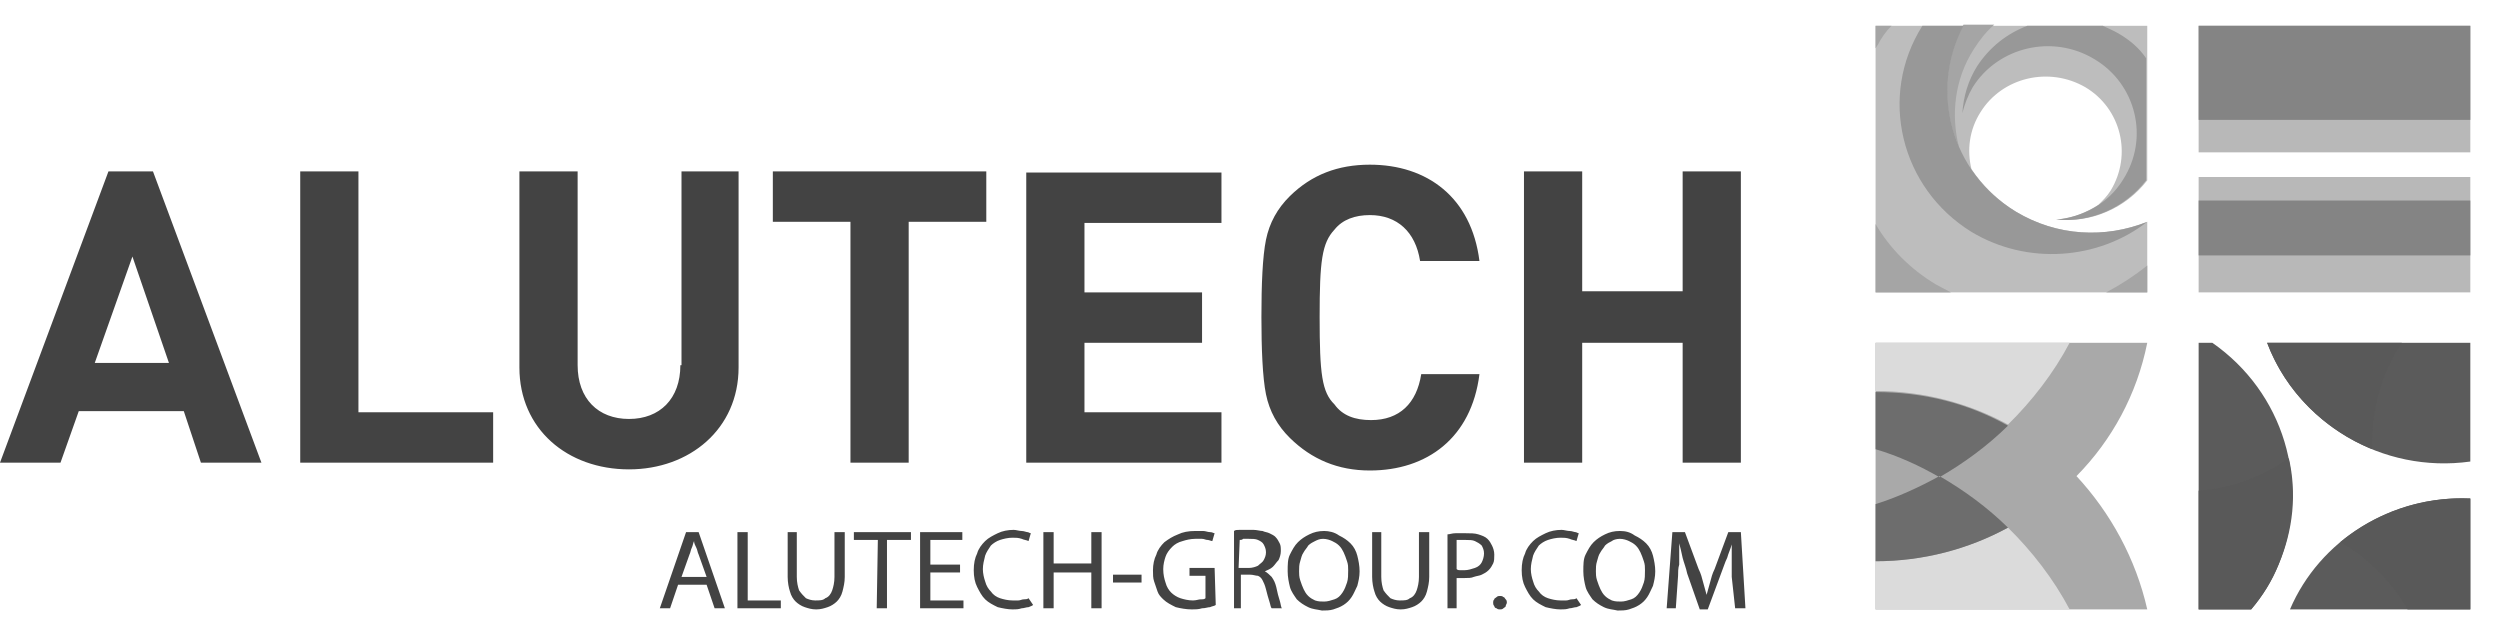 <svg width="231" height="59" viewBox="0 0 231 59" fill="none" xmlns="http://www.w3.org/2000/svg">
<path fill-rule="evenodd" clip-rule="evenodd" d="M155.477 15.837V26.912H146.195V15.837H140.815V42.749H146.195V31.674H155.477V42.749H160.856V15.837H155.477ZM126.575 19.874C129.107 19.874 130.795 21.426 131.216 24.118H136.701C135.963 18.218 131.849 15.216 126.575 15.216C123.622 15.216 121.196 16.147 119.192 18.114C118.031 19.253 117.293 20.598 116.977 22.151C116.66 23.703 116.555 26.291 116.555 29.293C116.555 32.191 116.66 34.883 116.977 36.435C117.293 37.988 118.031 39.333 119.192 40.472C121.196 42.439 123.622 43.474 126.575 43.474C131.849 43.474 135.963 40.472 136.701 34.572H131.322C130.9 37.263 129.318 38.816 126.681 38.816C125.204 38.816 124.044 38.402 123.305 37.367C122.145 36.228 121.934 34.572 121.934 29.293C121.934 24.118 122.145 22.461 123.305 21.219C124.044 20.288 125.204 19.874 126.575 19.874ZM94.826 42.749H112.863V38.091H100.205V31.674H111.07V27.016H100.205V20.598H112.863V15.94H94.826V42.749ZM71.41 20.495H78.582V42.749H83.962V20.495H91.134V15.837H71.41V20.495ZM62.866 33.744C62.866 36.849 60.967 38.712 58.119 38.712C55.271 38.712 53.373 36.849 53.373 33.744V15.837H47.993V33.951C47.993 39.644 52.423 43.37 58.119 43.37C63.71 43.37 68.245 39.644 68.245 33.951V15.837H62.971V33.744H62.866ZM33.12 15.837H27.741V42.749H45.567V38.091H33.12V15.837ZM8.755 33.537L12.236 23.703L15.611 33.537H8.755ZM10.021 15.837L0 42.749H5.59L7.278 37.988H16.982L18.564 42.749H24.155L14.134 15.837H10.021Z" fill="#434343"/>
<path d="M65.291 54.032L66.03 56.206H66.979L64.553 49.167H63.393L60.967 56.206H61.916L62.654 54.032H65.291ZM62.971 53.307L63.709 51.237C63.815 51.03 63.815 50.823 63.92 50.616C64.026 50.409 64.026 50.202 64.131 49.995C64.131 50.202 64.237 50.409 64.342 50.616C64.448 50.823 64.448 51.03 64.553 51.237L65.291 53.307H62.971ZM68.139 56.206H72.148V55.481H69.089V49.167H68.139V56.206ZM72.781 49.167V53.307C72.781 53.825 72.886 54.342 72.992 54.653C73.097 55.067 73.308 55.377 73.519 55.584C73.73 55.791 74.046 55.999 74.363 56.102C74.679 56.206 74.996 56.309 75.418 56.309C75.839 56.309 76.156 56.206 76.472 56.102C76.789 55.999 77.105 55.791 77.316 55.584C77.527 55.377 77.738 55.067 77.844 54.653C77.949 54.239 78.055 53.825 78.055 53.307V49.167H77.105V53.307C77.105 53.825 77 54.239 76.894 54.549C76.789 54.86 76.578 55.17 76.261 55.274C76.05 55.481 75.734 55.481 75.312 55.481C74.996 55.481 74.679 55.377 74.468 55.274C74.257 55.067 74.046 54.86 73.835 54.549C73.73 54.239 73.624 53.825 73.624 53.307V49.167H72.781ZM81.008 56.206H81.957V49.892H84.172V49.167H78.898V49.892H81.113L81.008 56.206ZM88.708 52.169H85.965V49.892H88.919V49.167H85.016V56.206H89.024V55.481H85.965V52.893H88.708V52.169ZM95.037 55.274C94.931 55.377 94.72 55.377 94.615 55.377C94.404 55.377 94.298 55.481 94.087 55.481C93.876 55.481 93.665 55.481 93.56 55.481C93.138 55.481 92.716 55.377 92.4 55.274C92.083 55.17 91.767 54.964 91.556 54.653C91.345 54.446 91.134 54.135 91.028 53.721C90.923 53.411 90.817 52.997 90.817 52.583C90.817 52.169 90.923 51.755 91.028 51.341C91.134 51.03 91.345 50.72 91.556 50.409C91.767 50.202 92.083 49.995 92.4 49.892C92.716 49.788 93.138 49.684 93.56 49.684C93.876 49.684 94.087 49.684 94.404 49.788C94.615 49.892 94.826 49.892 95.037 49.995L95.248 49.27C95.142 49.27 95.037 49.167 94.931 49.167C94.826 49.167 94.615 49.063 94.404 49.063C94.193 49.063 93.876 48.96 93.665 48.96C93.138 48.96 92.611 49.063 92.189 49.27C91.767 49.477 91.345 49.684 91.028 49.995C90.712 50.306 90.396 50.72 90.29 51.134C90.079 51.548 89.974 52.065 89.974 52.686C89.974 53.307 90.079 53.825 90.29 54.239C90.501 54.653 90.712 55.067 91.028 55.377C91.345 55.688 91.767 55.895 92.189 56.102C92.611 56.206 93.138 56.309 93.56 56.309C93.876 56.309 94.087 56.309 94.404 56.206C94.615 56.206 94.826 56.102 95.037 56.102C95.248 55.999 95.353 55.999 95.459 55.895L95.037 55.274ZM96.408 49.167V56.206H97.357V52.893H100.838V56.206H101.787V49.167H100.838V52.065H97.357V49.167H96.408ZM102.842 53.1V53.825H105.479V53.1H102.842ZM112.23 52.479H109.909V53.204H111.386V55.274C111.28 55.377 111.175 55.377 110.964 55.377C110.753 55.377 110.542 55.481 110.226 55.481C109.804 55.481 109.382 55.377 109.065 55.274C108.749 55.17 108.433 54.964 108.222 54.757C108.011 54.549 107.8 54.239 107.694 53.825C107.589 53.514 107.483 53.1 107.483 52.583C107.483 52.169 107.589 51.755 107.694 51.444C107.8 51.134 108.011 50.823 108.327 50.513C108.538 50.306 108.854 50.099 109.276 49.995C109.593 49.892 110.015 49.788 110.437 49.788C110.648 49.788 110.859 49.788 111.07 49.788C111.281 49.788 111.386 49.892 111.597 49.892C111.702 49.892 111.913 49.995 112.019 49.995L112.23 49.27C112.124 49.27 112.019 49.167 111.808 49.167C111.597 49.167 111.386 49.063 111.175 49.063C110.964 49.063 110.648 49.063 110.437 49.063C109.804 49.063 109.276 49.167 108.854 49.374C108.327 49.581 108.011 49.788 107.589 50.099C107.272 50.409 106.956 50.823 106.85 51.237C106.639 51.651 106.534 52.169 106.534 52.686C106.534 53.1 106.534 53.411 106.639 53.721C106.745 54.032 106.85 54.342 106.956 54.653C107.061 54.964 107.272 55.17 107.483 55.377C107.8 55.688 108.222 55.895 108.644 56.102C109.065 56.206 109.593 56.309 110.12 56.309C110.437 56.309 110.753 56.309 111.07 56.206C111.386 56.206 111.597 56.102 111.808 56.102C112.019 55.999 112.23 55.999 112.335 55.895L112.23 52.479ZM113.707 56.206H114.656V53.1H115.5C115.816 53.1 116.027 53.204 116.238 53.204C116.449 53.307 116.554 53.411 116.66 53.618C116.765 53.825 116.871 54.032 116.976 54.446C117.082 54.86 117.187 55.274 117.293 55.584C117.398 55.895 117.398 56.102 117.504 56.206H118.453C118.348 56.102 118.348 55.791 118.242 55.481C118.137 55.17 118.031 54.757 117.926 54.239C117.82 53.825 117.715 53.618 117.504 53.307C117.293 53.1 117.082 52.893 116.871 52.79C117.082 52.686 117.398 52.583 117.609 52.376C117.82 52.169 117.926 51.962 118.137 51.755C118.242 51.548 118.348 51.237 118.348 50.927C118.348 50.616 118.348 50.409 118.242 50.202C118.137 49.995 118.031 49.788 117.82 49.581C117.715 49.477 117.504 49.374 117.293 49.27C117.082 49.167 116.871 49.167 116.66 49.063C116.449 49.063 116.133 48.96 115.816 48.96C115.605 48.96 115.394 48.96 115.183 48.96C114.972 48.96 114.761 48.96 114.55 48.96C114.339 48.96 114.128 48.96 114.023 49.063V56.206H113.707ZM114.55 49.892C114.656 49.892 114.761 49.892 114.867 49.788C114.972 49.788 115.183 49.788 115.394 49.788C115.711 49.788 116.027 49.788 116.238 49.892C116.449 49.995 116.66 50.099 116.765 50.306C116.871 50.513 116.976 50.72 116.976 51.03C116.976 51.341 116.871 51.548 116.765 51.755C116.66 51.962 116.449 52.065 116.238 52.272C116.027 52.376 115.711 52.479 115.394 52.479H114.445L114.55 49.892ZM122.356 49.063C121.828 49.063 121.407 49.167 120.985 49.374C120.563 49.581 120.246 49.788 119.93 50.099C119.613 50.409 119.402 50.823 119.191 51.237C118.98 51.651 118.98 52.169 118.98 52.79C118.98 53.307 119.086 53.825 119.191 54.239C119.297 54.653 119.613 55.067 119.824 55.377C120.141 55.688 120.457 55.895 120.879 56.102C121.301 56.309 121.723 56.309 122.145 56.413C122.461 56.413 122.883 56.413 123.2 56.309C123.516 56.206 123.833 56.102 124.149 55.895C124.465 55.688 124.676 55.481 124.887 55.17C125.098 54.86 125.204 54.549 125.415 54.135C125.52 53.721 125.626 53.307 125.626 52.79C125.626 52.272 125.52 51.755 125.415 51.341C125.309 50.927 125.098 50.513 124.782 50.202C124.465 49.892 124.149 49.684 123.727 49.477C123.305 49.167 122.778 49.063 122.356 49.063ZM122.25 49.788C122.567 49.788 122.883 49.892 123.094 49.995C123.305 50.099 123.516 50.202 123.727 50.409C123.938 50.616 124.044 50.823 124.149 51.03C124.254 51.237 124.36 51.548 124.465 51.858C124.571 52.169 124.571 52.376 124.571 52.686C124.571 53.1 124.571 53.514 124.465 53.825C124.36 54.135 124.254 54.446 124.044 54.757C123.833 55.067 123.622 55.274 123.305 55.377C122.989 55.481 122.672 55.584 122.356 55.584C122.039 55.584 121.828 55.584 121.512 55.481C121.301 55.377 121.09 55.274 120.879 55.067C120.668 54.86 120.563 54.653 120.457 54.446C120.352 54.239 120.246 53.928 120.141 53.618C120.035 53.307 120.035 52.997 120.035 52.79C120.035 52.479 120.035 52.169 120.141 51.858C120.246 51.548 120.246 51.341 120.457 51.03C120.563 50.823 120.774 50.616 120.879 50.409C121.09 50.202 121.301 50.099 121.512 49.995C121.723 49.892 121.934 49.788 122.25 49.788ZM126.786 49.167V53.307C126.786 53.825 126.891 54.342 126.997 54.653C127.102 55.067 127.313 55.377 127.524 55.584C127.735 55.791 128.052 55.999 128.368 56.102C128.685 56.206 129.001 56.309 129.423 56.309C129.845 56.309 130.161 56.206 130.478 56.102C130.794 55.999 131.111 55.791 131.322 55.584C131.533 55.377 131.744 55.067 131.849 54.653C131.954 54.239 132.06 53.825 132.06 53.307V49.167H131.111V53.307C131.111 53.825 131.005 54.239 130.9 54.549C130.794 54.86 130.583 55.17 130.267 55.274C130.056 55.481 129.739 55.481 129.317 55.481C129.001 55.481 128.685 55.377 128.474 55.274C128.263 55.067 128.052 54.86 127.841 54.549C127.735 54.239 127.63 53.825 127.63 53.307V49.167H126.786ZM133.642 56.206H134.591V53.411C134.697 53.411 134.802 53.411 134.908 53.411C135.013 53.411 135.119 53.411 135.33 53.411C135.646 53.411 135.963 53.411 136.174 53.307C136.49 53.204 136.701 53.204 136.912 53.1C137.123 52.997 137.334 52.893 137.545 52.686C137.756 52.479 137.861 52.272 137.967 52.065C138.072 51.858 138.072 51.548 138.072 51.237C138.072 50.927 137.967 50.616 137.861 50.409C137.756 50.202 137.65 49.995 137.439 49.788C137.228 49.581 136.912 49.477 136.596 49.374C136.279 49.27 135.857 49.27 135.435 49.27C135.013 49.27 134.697 49.27 134.486 49.27C134.17 49.27 133.959 49.374 133.748 49.374V56.206H133.642ZM134.591 49.892C134.697 49.892 134.802 49.892 134.908 49.892C135.013 49.892 135.224 49.892 135.435 49.892C135.752 49.892 136.068 49.892 136.279 49.995C136.49 50.099 136.701 50.202 136.912 50.409C137.017 50.616 137.123 50.823 137.123 51.134C137.123 51.444 137.017 51.755 136.912 51.962C136.807 52.169 136.596 52.376 136.279 52.479C135.963 52.583 135.646 52.686 135.33 52.686C135.224 52.686 135.013 52.686 134.908 52.686C134.802 52.686 134.697 52.686 134.591 52.583V49.892ZM138.6 56.309C138.705 56.309 138.811 56.309 138.916 56.206C139.022 56.102 139.127 56.102 139.127 55.999C139.127 55.895 139.233 55.791 139.233 55.688C139.233 55.584 139.233 55.481 139.127 55.377C139.022 55.274 139.022 55.17 138.916 55.17C138.811 55.067 138.705 55.067 138.6 55.067C138.494 55.067 138.389 55.067 138.283 55.17C138.178 55.274 138.072 55.274 138.072 55.377C137.967 55.481 137.967 55.584 137.967 55.688C137.967 55.791 137.967 55.895 138.072 55.999C138.072 56.102 138.178 56.206 138.283 56.206C138.389 56.309 138.494 56.309 138.6 56.309ZM145.667 55.274C145.561 55.377 145.35 55.377 145.245 55.377C145.034 55.377 144.928 55.481 144.717 55.481C144.507 55.481 144.296 55.481 144.19 55.481C143.768 55.481 143.346 55.377 143.03 55.274C142.713 55.17 142.397 54.964 142.186 54.653C141.975 54.446 141.764 54.135 141.659 53.721C141.553 53.411 141.448 52.997 141.448 52.583C141.448 52.169 141.553 51.755 141.659 51.341C141.764 51.03 141.975 50.72 142.186 50.409C142.397 50.202 142.713 49.995 143.03 49.892C143.346 49.788 143.768 49.684 144.19 49.684C144.507 49.684 144.717 49.684 145.034 49.788C145.245 49.892 145.456 49.892 145.667 49.995L145.878 49.27C145.772 49.27 145.667 49.167 145.561 49.167C145.456 49.167 145.245 49.063 145.034 49.063C144.823 49.063 144.507 48.96 144.296 48.96C143.768 48.96 143.241 49.063 142.819 49.27C142.397 49.477 141.975 49.684 141.659 49.995C141.342 50.306 141.026 50.72 140.92 51.134C140.709 51.548 140.604 52.065 140.604 52.686C140.604 53.307 140.709 53.825 140.92 54.239C141.131 54.653 141.342 55.067 141.659 55.377C141.975 55.688 142.397 55.895 142.819 56.102C143.241 56.206 143.768 56.309 144.19 56.309C144.507 56.309 144.717 56.309 145.034 56.206C145.245 56.206 145.456 56.102 145.667 56.102C145.878 55.999 145.983 55.999 146.089 55.895L145.667 55.274ZM149.675 49.063C149.148 49.063 148.726 49.167 148.304 49.374C147.882 49.581 147.565 49.788 147.249 50.099C146.933 50.409 146.722 50.823 146.511 51.237C146.3 51.651 146.3 52.169 146.3 52.79C146.3 53.307 146.405 53.825 146.511 54.239C146.616 54.653 146.933 55.067 147.144 55.377C147.46 55.688 147.776 55.895 148.198 56.102C148.62 56.309 149.042 56.309 149.464 56.413C149.78 56.413 150.202 56.413 150.519 56.309C150.835 56.206 151.152 56.102 151.468 55.895C151.785 55.688 151.996 55.481 152.207 55.17C152.417 54.86 152.523 54.549 152.734 54.135C152.839 53.721 152.945 53.307 152.945 52.79C152.945 52.272 152.839 51.755 152.734 51.341C152.628 50.927 152.417 50.513 152.101 50.202C151.785 49.892 151.468 49.684 151.046 49.477C150.624 49.167 150.202 49.063 149.675 49.063ZM149.675 49.788C149.991 49.788 150.308 49.892 150.519 49.995C150.73 50.099 150.941 50.202 151.152 50.409C151.363 50.616 151.468 50.823 151.574 51.03C151.679 51.237 151.785 51.548 151.89 51.858C151.996 52.169 151.996 52.376 151.996 52.686C151.996 53.1 151.996 53.514 151.89 53.825C151.785 54.135 151.679 54.446 151.468 54.757C151.257 55.067 151.046 55.274 150.73 55.377C150.413 55.481 150.097 55.584 149.78 55.584C149.464 55.584 149.253 55.584 148.937 55.481C148.726 55.377 148.515 55.274 148.304 55.067C148.093 54.86 147.987 54.653 147.882 54.446C147.776 54.239 147.671 53.928 147.565 53.618C147.46 53.307 147.46 52.997 147.46 52.79C147.46 52.479 147.46 52.169 147.565 51.858C147.671 51.548 147.671 51.341 147.882 51.03C147.987 50.823 148.198 50.616 148.304 50.409C148.515 50.202 148.726 50.099 148.937 49.995C149.042 49.892 149.359 49.788 149.675 49.788ZM160.328 56.206H161.278L160.856 49.167H159.696L158.43 52.583C158.219 52.997 158.113 53.411 158.008 53.825C157.902 54.239 157.797 54.549 157.691 54.964C157.586 54.549 157.48 54.239 157.375 53.825C157.27 53.411 157.164 52.997 156.953 52.583L155.687 49.167H154.527L154 56.206H154.844L155.054 53.204C155.054 52.893 155.054 52.479 155.16 52.169C155.16 51.755 155.16 51.444 155.16 51.134C155.16 50.823 155.16 50.513 155.16 50.202C155.265 50.616 155.371 51.03 155.476 51.548C155.582 51.962 155.793 52.479 155.898 52.997L157.059 56.309H157.797L159.063 52.893C159.274 52.376 159.379 51.962 159.59 51.548C159.696 51.134 159.907 50.72 160.012 50.306C160.012 50.513 160.012 50.72 160.012 51.03C160.012 51.237 160.012 51.548 160.012 51.755C160.012 52.065 160.012 52.272 160.012 52.583C160.012 52.893 160.012 53.1 160.012 53.307L160.328 56.206Z" fill="#434343"/>
<path fill-rule="evenodd" clip-rule="evenodd" d="M204.42 31.674H203.154V56.309H208.006C209.061 55.067 209.905 53.721 210.538 52.169C213.597 44.612 210.96 36.228 204.42 31.674ZM211.593 56.309H228.258V46.062C220.98 45.751 214.335 49.891 211.593 56.309ZM209.483 31.674C212.331 39.127 220.136 43.784 228.258 42.646V31.674H209.483Z" fill="#5B5B5B"/>
<path fill-rule="evenodd" clip-rule="evenodd" d="M216.234 50.098C218.765 51.547 220.98 53.721 222.457 56.309H228.258V46.062C223.723 45.855 219.504 47.407 216.234 50.098ZM203.154 45.337V56.309H208.006C209.061 55.067 209.905 53.721 210.538 52.169C211.909 48.96 212.226 45.544 211.487 42.335C208.956 44.095 206.108 45.13 203.154 45.337ZM221.93 31.674H209.483C211.171 36.228 214.863 39.748 219.187 41.507C219.082 37.988 220.031 34.572 221.93 31.674Z" fill="#595959"/>
<path fill-rule="evenodd" clip-rule="evenodd" d="M191.867 43.991C195.137 40.679 197.458 36.435 198.407 31.674H173.303V56.309H198.407C197.352 51.651 195.031 47.407 191.867 43.991Z" fill="#A9A9A9"/>
<path fill-rule="evenodd" clip-rule="evenodd" d="M191.234 31.674H173.303V36.125C177.733 36.125 181.952 37.263 185.538 39.23C187.753 37.056 189.758 34.469 191.234 31.674ZM185.538 48.753C181.847 50.719 177.733 51.858 173.303 51.858V56.309H191.234C189.758 53.514 187.753 50.926 185.538 48.753Z" fill="#DBDBDB"/>
<path fill-rule="evenodd" clip-rule="evenodd" d="M173.303 36.228V41.508C175.412 42.129 177.416 43.06 179.21 44.095C181.53 42.75 183.64 41.197 185.538 39.334C181.847 37.264 177.733 36.228 173.303 36.228ZM173.303 46.579V51.858C177.733 51.858 181.952 50.72 185.538 48.753C183.64 46.89 181.53 45.337 179.21 43.992C177.311 45.027 175.307 45.958 173.303 46.579Z" fill="#6D6D6D"/>
<path fill-rule="evenodd" clip-rule="evenodd" d="M203.154 27.016H228.258V16.355H203.154V27.016ZM203.154 2.381V14.077H228.258V2.381H203.154Z" fill="#B8B8B8"/>
<path fill-rule="evenodd" clip-rule="evenodd" d="M203.154 23.6H228.258V18.528H203.154V23.6ZM203.154 2.381V11.076H228.258V2.381H203.154Z" fill="#848484"/>
<path fill-rule="evenodd" clip-rule="evenodd" d="M186.277 19.563C184.589 18.528 183.218 17.183 182.163 15.63C181.741 13.87 181.952 12.007 183.007 10.351C185.011 7.142 189.336 6.107 192.711 8.074C195.981 10.04 197.036 14.284 195.031 17.597C194.715 18.114 194.293 18.528 193.871 18.942C192.711 19.667 191.445 20.184 190.074 20.288C193.238 20.598 196.403 19.253 198.407 16.665V2.381H173.303V27.016H198.407V20.495C194.504 22.047 190.074 21.84 186.277 19.563Z" fill="#BDBDBD"/>
<path fill-rule="evenodd" clip-rule="evenodd" d="M181.003 13.56C180.264 10.662 180.581 7.349 182.374 4.555C182.901 3.726 183.534 2.898 184.273 2.277H181.425C179.526 5.9 179.421 10.04 181.003 13.56ZM194.61 27.016H198.407V24.532C197.247 25.463 195.981 26.291 194.61 27.016ZM174.779 2.381H173.303V4.451C173.408 4.348 173.408 4.244 173.514 4.141C173.83 3.519 174.252 2.898 174.779 2.381ZM173.303 20.702V27.016H180.264C179.842 26.809 179.315 26.498 178.893 26.291C176.467 24.842 174.568 22.876 173.303 20.702Z" fill="#A5A5A5"/>
<path fill-rule="evenodd" clip-rule="evenodd" d="M186.278 19.563C180.266 15.941 178.262 8.384 181.426 2.381H177.629C173.515 8.902 175.625 17.39 182.164 21.427C187.333 24.532 193.873 24.014 198.408 20.495C194.506 22.047 190.075 21.84 186.278 19.563ZM195.771 3.105C195.244 2.795 194.716 2.588 194.295 2.381H187.333C185.434 3.105 183.852 4.348 182.692 6.107C181.848 7.453 181.426 8.902 181.321 10.454C181.532 9.626 181.848 8.798 182.27 8.074C184.59 4.348 189.653 3.105 193.556 5.486C197.353 7.763 198.619 12.732 196.193 16.562C194.822 18.839 192.396 20.081 189.97 20.288C193.134 20.598 196.299 19.253 198.303 16.665V5.383C197.67 4.451 196.826 3.726 195.771 3.105Z" fill="#989898"/>
</svg>
